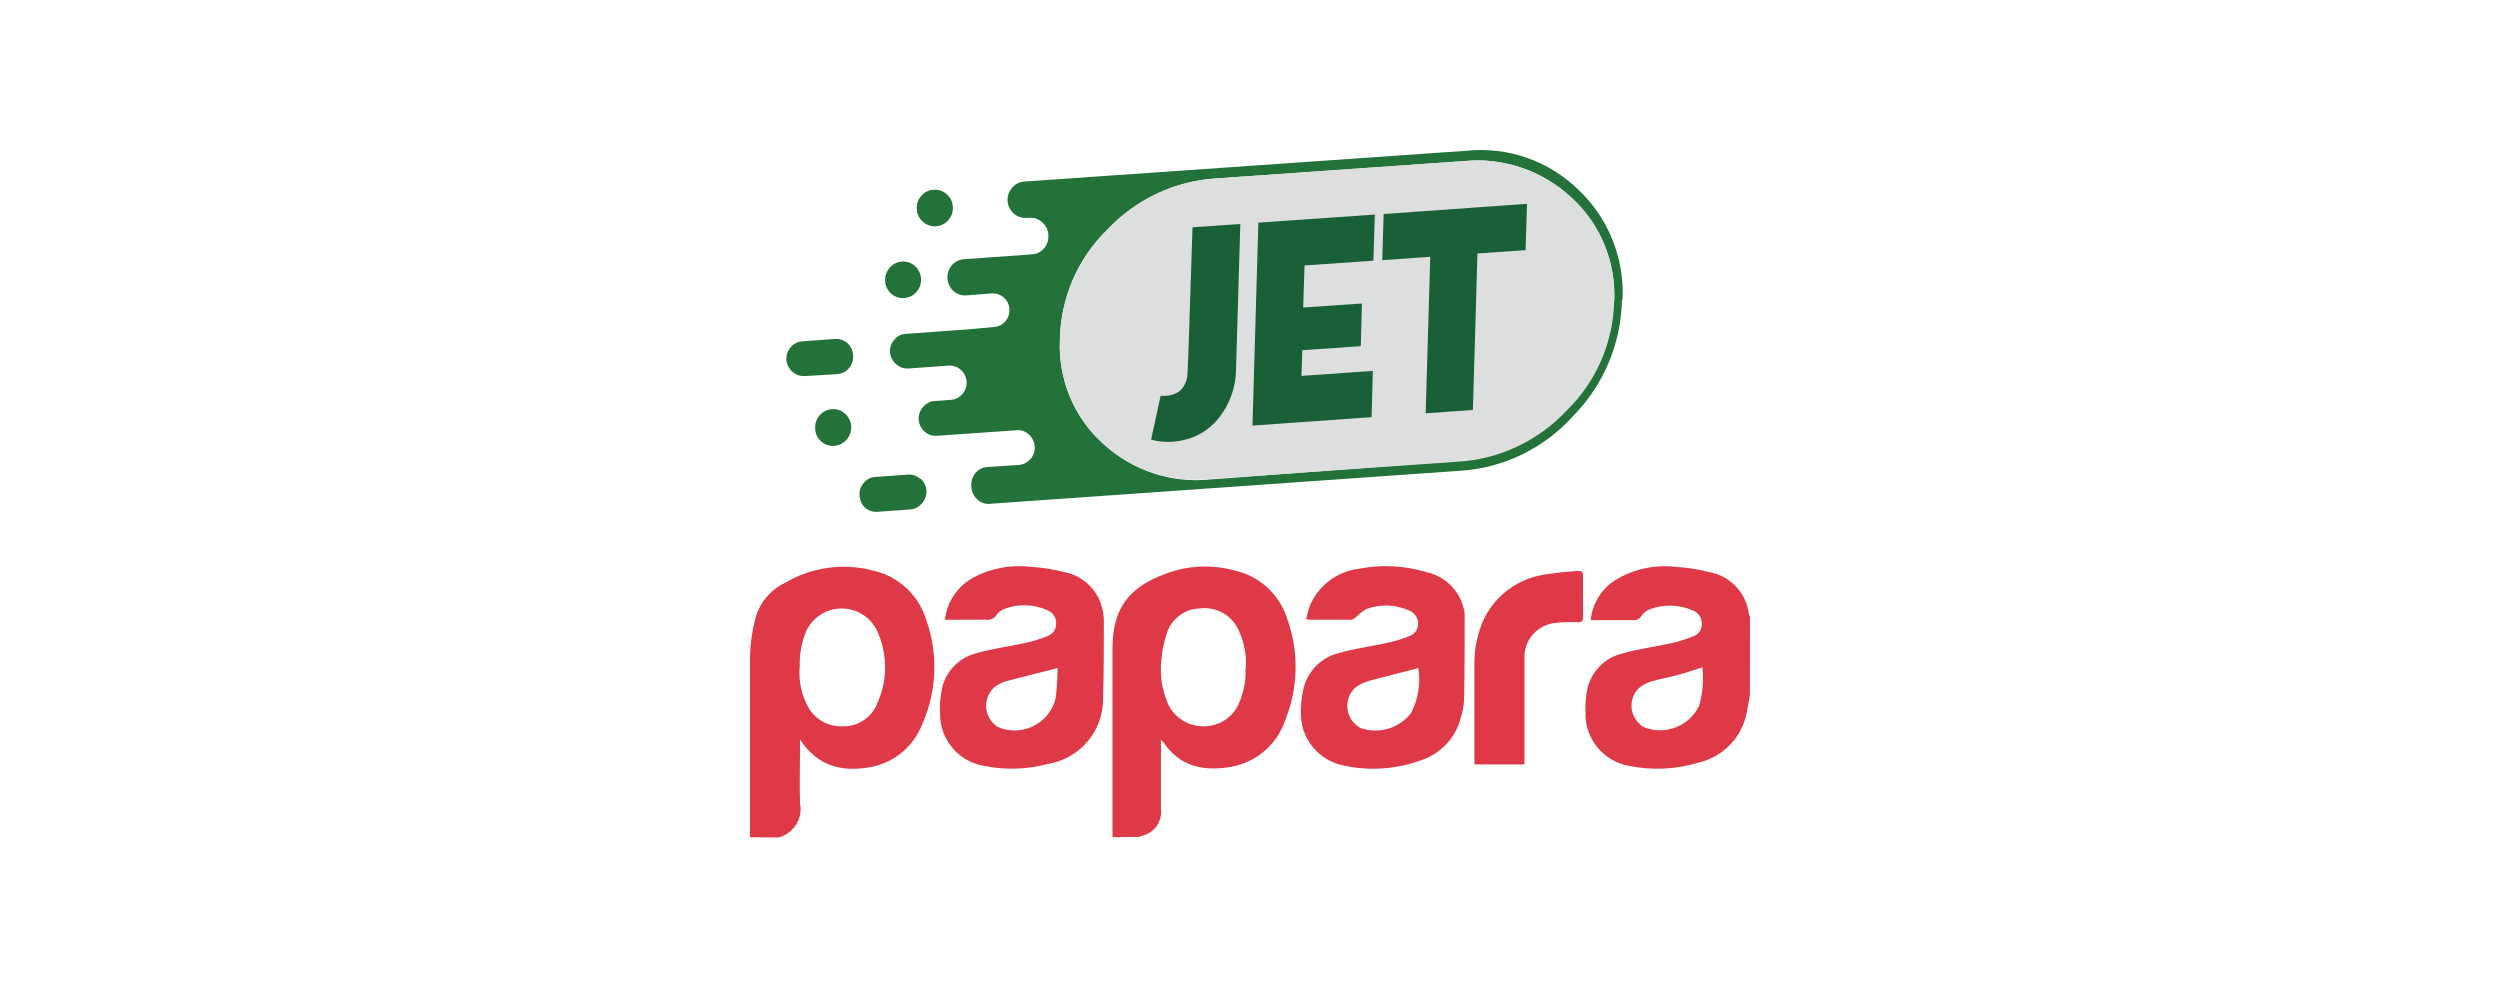 <?xml version="1.0" encoding="UTF-8"?>
<svg width="200px" height="80px" viewBox="0 0 200 80" version="1.1" xmlns="http://www.w3.org/2000/svg" xmlns:xlink="http://www.w3.org/1999/xlink">
    <title>footer-logo-arigate-revolut-C</title>
    <g id="footer-logo-arigate-revolut-C" stroke="none" stroke-width="1" fill="none" fill-rule="evenodd">
        <g id="papara-copy" transform="translate(60, 12)" fill-rule="nonzero">
            <g id="Group_31" transform="translate(2.909, 0)">
                <g id="Layer1_0_FILL">
                    <path d="M4.688,21.092 C4.404,20.827 4.023,20.696 3.64,20.734 C2.851,20.791 2.255,21.485 2.303,22.29 C2.317,22.682 2.489,23.052 2.777,23.312 C3.066,23.572 3.446,23.7 3.83,23.667 C4.628,23.617 5.235,22.917 5.187,22.103 L5.187,22.103 C5.164,21.714 4.986,21.352 4.695,21.099 M10.723,26.32 C10.448,26.068 10.085,25.942 9.717,25.969 L7.115,26.155 C6.752,26.172 6.414,26.347 6.186,26.636 C5.94,26.909 5.82,27.277 5.856,27.647 L5.856,27.647 C5.867,28.013 6.021,28.359 6.285,28.608 C6.56,28.846 6.916,28.967 7.276,28.945 L9.886,28.758 C10.247,28.741 10.586,28.572 10.821,28.292 C11.087,28.016 11.227,27.639 11.208,27.252 L11.208,27.252 C11.188,26.883 11.02,26.538 10.744,26.299 M1.277,15.305 C0.917,15.326 0.581,15.497 0.348,15.778 C0.102,16.055 -0.023,16.423 0.003,16.797 L0.003,16.797 C0.077,17.555 0.72,18.122 1.466,18.087 L4.076,17.93 C4.825,17.876 5.39,17.216 5.342,16.452 L5.342,16.452 C5.336,16.063 5.167,15.695 4.878,15.441 C4.596,15.205 4.236,15.089 3.872,15.118 L1.27,15.305 M9.239,8.922 C8.454,8.987 7.862,9.677 7.902,10.479 C7.92,10.868 8.093,11.234 8.381,11.491 C8.669,11.748 9.047,11.875 9.429,11.841 C9.813,11.819 10.171,11.638 10.42,11.339 C10.672,11.05 10.799,10.67 10.772,10.285 C10.749,9.896 10.571,9.534 10.28,9.281 C9.995,9.022 9.619,8.893 9.239,8.922 M12.826,3.537 C12.537,3.274 12.156,3.145 11.771,3.178 C11.388,3.196 11.03,3.378 10.786,3.68 C10.526,3.97 10.399,4.358 10.434,4.749 C10.453,5.135 10.632,5.495 10.927,5.738 C11.212,6.001 11.591,6.133 11.975,6.104 C12.769,6.05 13.371,5.351 13.318,4.541 C13.297,4.153 13.121,3.79 12.833,3.537 M66.894,12.02 L66.894,12.02 C67.065,8.691 65.776,5.457 63.377,3.192 C60.99,0.865 57.723,-0.281 54.437,0.059 L19.03,2.525 C18.651,2.545 18.298,2.727 18.059,3.027 C17.798,3.314 17.667,3.699 17.7,4.089 L17.7,4.089 C17.728,4.473 17.905,4.829 18.193,5.079 C18.467,5.33 18.83,5.457 19.198,5.43 L19.487,5.43 C19.848,5.401 20.204,5.532 20.465,5.788 C20.763,6.029 20.943,6.39 20.957,6.778 L20.957,6.778 C20.994,7.165 20.876,7.55 20.629,7.846 C20.382,8.142 20.029,8.323 19.649,8.349 L14.226,8.736 C13.847,8.754 13.492,8.927 13.24,9.216 C12.989,9.505 12.862,9.885 12.889,10.271 L12.889,10.271 C12.907,10.656 13.077,11.019 13.36,11.275 C13.644,11.532 14.017,11.661 14.394,11.633 L14.394,11.633 L16.434,11.475 C16.784,11.448 17.129,11.567 17.391,11.805 C17.663,12.031 17.827,12.366 17.841,12.723 L17.841,12.723 C17.868,13.08 17.754,13.432 17.524,13.702 C17.294,13.971 16.967,14.135 16.617,14.157 L14.612,14.344 L14.612,14.344 L9.569,14.71 C9.206,14.721 8.866,14.891 8.634,15.176 C8.386,15.449 8.261,15.816 8.289,16.187 L8.289,16.187 C8.358,16.925 8.968,17.488 9.696,17.485 L12.995,17.248 C13.345,17.227 13.689,17.348 13.951,17.585 C14.23,17.83 14.4,18.179 14.423,18.554 L14.423,18.554 C14.451,19.294 13.902,19.927 13.178,19.988 L11.82,20.081 C11.088,20.17 10.547,20.821 10.582,21.573 L10.582,21.573 C10.613,21.941 10.782,22.282 11.053,22.526 C11.325,22.772 11.683,22.894 12.045,22.864 L18.411,22.419 C18.775,22.382 19.136,22.508 19.402,22.763 C19.678,23.006 19.845,23.353 19.867,23.724 L19.867,23.724 C19.894,24.086 19.774,24.444 19.536,24.714 C19.302,24.986 18.975,25.158 18.622,25.194 L16.033,25.366 C15.676,25.396 15.346,25.572 15.119,25.854 C14.872,26.153 14.755,26.541 14.795,26.93 L14.795,26.93 C14.815,27.319 14.984,27.685 15.267,27.948 C15.532,28.205 15.893,28.336 16.258,28.307 L53.924,25.66 C57.383,25.443 60.623,23.864 62.962,21.257 C65.398,18.783 66.793,15.439 66.852,11.934 M66.148,11.977 L66.148,11.977 C66.085,15.293 64.734,18.447 62.392,20.748 C60.099,23.198 56.98,24.672 53.664,24.872 L33.934,26.356 C30.795,26.687 27.666,25.644 25.325,23.487 C23.011,21.403 21.747,18.363 21.885,15.219 L21.885,15.219 C21.93,11.887 23.283,8.712 25.641,6.405 C27.939,3.955 31.059,2.48 34.377,2.275 L54.17,0.89 C57.322,0.566 60.46,1.625 62.8,3.802 C65.107,5.891 66.368,8.928 66.233,12.071 L66.148,11.977 Z" id="Path_71" fill="#237239"></path>
                    <path d="M66.226,12.078 L66.226,12.078 C66.366,8.932 65.104,5.891 62.793,3.802 C60.455,1.627 57.32,0.568 54.17,0.89 L34.37,2.275 C31.053,2.481 27.934,3.959 25.641,6.412 C23.29,8.707 21.935,11.865 21.878,15.183 L21.878,15.183 C21.737,18.328 23.002,21.369 25.318,23.452 C27.661,25.61 30.793,26.652 33.934,26.32 L53.727,24.936 C57.044,24.741 60.165,23.267 62.456,20.813 C64.795,18.523 66.15,15.383 66.226,12.078 Z" id="Path_72" fill="#DDDEDE"></path>
                </g>
                <g id="Layer0_0_FILL" transform="translate(29.179, 4.304)" fill="#1A6037">
                    <path d="M16.775,11.388 L16.867,7.975 L12.168,8.297 L12.274,4.934 L17.781,4.547 L17.901,0.861 L8.581,1.506 L8.11,17.742 L17.641,17.068 L17.739,13.367 L12.028,13.769 L12.098,11.711 L16.796,11.388 M7.139,1.614 L3.313,1.879 L3.003,11.388 C2.961,12.557 2.933,13.253 2.919,13.482 C2.919,13.891 2.804,14.292 2.588,14.637 C2.381,14.949 2.068,15.174 1.709,15.268 C1.419,15.353 1.117,15.384 0.816,15.361 L0.76,15.361 L0,18.868 L0,18.868 C0.845,19.091 1.731,19.104 2.581,18.904 C3.666,18.673 4.642,18.077 5.353,17.211 C6.279,16.094 6.789,14.68 6.795,13.217 L7.139,1.606 M29.957,3.708 L30.076,0 L18.604,0.818 L18.492,4.511 L22.332,4.238 L21.966,16.76 L25.743,16.494 L26.109,3.973 L29.957,3.708 Z" id="Path_73"></path>
                </g>
            </g>
            <g id="Group_33" transform="translate(0, 33.289)" fill="#DF3948">
                <path d="M0,21.689 C0,21.496 0,21.304 0,21.104 C0,16.463 0,11.823 0,7.182 C0.027,6.162 0.174,5.148 0.438,4.162 C0.761,2.957 1.589,1.947 2.713,1.392 C4.884,0.072 7.509,-0.292 9.961,0.386 C11.92,0.863 13.484,2.33 14.08,4.248 C15.072,6.986 14.961,9.999 13.771,12.658 C13.093,14.417 11.553,15.706 9.695,16.071 C7.449,16.485 5.432,16.071 4.004,13.872 C4.004,14.15 4.004,14.293 4.004,14.45 C4.004,15.956 3.954,17.463 4.004,18.969 C4.247,20.19 3.497,21.388 2.289,21.711 L0,21.689 Z M3.968,8.125 C3.89,9.196 4.116,10.267 4.621,11.216 C5.162,12.249 6.258,12.874 7.427,12.815 C8.599,12.843 9.67,12.159 10.133,11.087 C11.033,9.194 11.033,6.998 10.133,5.105 C9.58,4.012 8.436,3.342 7.207,3.393 C5.979,3.443 4.894,4.205 4.435,5.34 C4.095,6.228 3.942,7.175 3.983,8.125 L3.968,8.125 Z" id="Path_74"></path>
                <path d="M28.999,21.689 C28.999,16.656 28.999,11.623 28.999,6.59 C28.999,3.398 30.305,1.663 33.305,0.593 C35.073,-0.067 37.006,-0.147 38.823,0.364 C40.738,0.808 42.288,2.203 42.921,4.055 C43.923,6.719 43.889,9.66 42.827,12.301 C42.184,14.258 40.51,15.704 38.471,16.063 C36.319,16.427 34.388,16.063 33.068,14.086 C33.01,14.021 32.945,13.964 32.874,13.914 C32.874,14.143 32.874,14.293 32.874,14.45 L32.874,19.447 C32.997,20.466 32.302,21.404 31.288,21.589 L31.173,21.661 L28.999,21.689 Z M39.67,8.125 C39.728,7.103 39.533,6.084 39.103,5.155 C38.581,3.947 37.322,3.226 36.01,3.384 C34.771,3.414 33.692,4.232 33.333,5.412 C33.131,6.023 32.996,6.655 32.931,7.296 C32.772,8.451 32.905,9.626 33.319,10.716 C33.751,11.992 34.965,12.842 36.319,12.815 C37.609,12.815 38.76,12.006 39.189,10.795 C39.532,9.952 39.686,9.046 39.641,8.139 L39.67,8.125 Z" id="Path_75"></path>
                <path d="M79.993,10.295 C79.914,10.752 79.849,11.209 79.749,11.666 C79.392,13.652 77.888,15.241 75.917,15.714 C74.086,16.269 72.144,16.358 70.269,15.971 C68.221,15.578 66.766,13.76 66.839,11.687 C66.811,11.072 66.86,10.456 66.982,9.852 C67.283,8.45 68.361,7.342 69.76,6.997 C71.037,6.618 72.379,6.461 73.692,6.168 C74.307,6.029 74.909,5.841 75.493,5.604 C75.906,5.447 76.169,5.044 76.146,4.605 C76.156,4.137 75.868,3.714 75.429,3.548 C74.337,3.07 73.102,3.034 71.984,3.448 C71.719,3.557 71.491,3.738 71.324,3.969 C71.178,4.22 70.895,4.358 70.606,4.319 C69.501,4.319 68.403,4.319 67.255,4.319 C67.382,3.009 68.107,1.83 69.221,1.121 C70.679,0.232 72.397,-0.14 74.094,0.064 C74.968,0.115 75.836,0.249 76.685,0.464 C78.403,0.753 79.72,2.14 79.914,3.862 C79.936,3.936 79.965,4.008 80,4.077 L79.993,10.295 Z M76.197,8.096 C75.479,8.317 74.862,8.539 74.209,8.717 C73.556,8.896 72.853,9.01 72.185,9.203 C71.839,9.303 71.511,9.46 71.216,9.667 C70.815,10.008 70.567,10.494 70.527,11.018 C70.486,11.542 70.657,12.06 71.001,12.458 C71.149,12.635 71.329,12.783 71.532,12.894 C73.225,13.558 75.146,12.806 75.931,11.173 C76.213,10.173 76.303,9.129 76.197,8.096 L76.197,8.096 Z" id="Path_76"></path>
                <path d="M15.594,4.298 C15.751,2.862 16.607,1.595 17.883,0.907 C19.268,0.171 20.845,-0.128 22.404,0.05 C23.339,0.105 24.267,0.251 25.174,0.485 C26.673,0.787 27.853,1.936 28.188,3.42 C28.271,3.756 28.312,4.101 28.31,4.448 C28.31,6.468 28.31,8.489 28.245,10.502 C28.317,13.124 26.433,15.397 23.832,15.828 C22.116,16.284 20.316,16.328 18.579,15.956 C16.597,15.553 15.182,13.806 15.206,11.794 C15.171,11.134 15.22,10.472 15.35,9.824 C15.646,8.422 16.722,7.312 18.12,6.968 C19.404,6.59 20.746,6.433 22.052,6.14 C22.655,6.006 23.246,5.823 23.818,5.59 C24.248,5.435 24.523,5.016 24.492,4.562 C24.498,4.099 24.211,3.682 23.775,3.52 C22.698,3.043 21.477,3.005 20.373,3.413 C20.115,3.501 19.891,3.668 19.734,3.891 C19.542,4.197 19.179,4.353 18.823,4.284 C17.747,4.284 16.685,4.298 15.594,4.298 Z M24.607,8.153 C23.172,8.517 21.837,8.867 20.502,9.203 C20.167,9.303 19.852,9.46 19.569,9.667 C19.1,10.084 18.851,10.694 18.896,11.318 C18.941,11.943 19.274,12.512 19.799,12.858 C21.497,13.61 23.487,12.853 24.248,11.166 C24.336,10.973 24.405,10.772 24.456,10.566 C24.55,9.767 24.6,8.96 24.614,8.153 L24.607,8.153 Z" id="Path_77"></path>
                <path d="M44.492,4.248 C44.562,3.91 44.651,3.576 44.758,3.248 C45.417,1.598 46.926,0.435 48.698,0.214 C50.486,-0.137 52.333,-0.049 54.08,0.471 C55.704,0.812 56.94,2.127 57.173,3.762 L57.173,3.855 C57.173,6.126 57.173,8.403 57.13,10.673 C57.102,11.183 57.008,11.687 56.85,12.172 C56.441,13.738 55.268,14.994 53.728,15.514 C51.747,16.25 49.595,16.406 47.528,15.963 C45.459,15.57 43.989,13.731 44.069,11.637 C44.069,11.073 44.129,10.511 44.248,9.959 C44.517,8.507 45.61,7.343 47.047,6.975 C48.324,6.59 49.666,6.433 50.972,6.14 C51.575,6.012 52.166,5.833 52.738,5.604 C53.186,5.45 53.478,5.019 53.455,4.548 C53.427,4.087 53.125,3.688 52.687,3.534 C51.625,3.064 50.42,3.026 49.329,3.427 C49.03,3.594 48.757,3.803 48.518,4.048 C48.389,4.148 48.238,4.291 48.095,4.291 C46.99,4.291 45.884,4.291 44.779,4.291 L44.492,4.248 Z M53.47,8.16 C52.106,8.51 50.793,8.831 49.494,9.188 C49.115,9.298 48.759,9.472 48.439,9.702 C48.041,10.065 47.805,10.571 47.785,11.108 C47.764,11.644 47.961,12.167 48.332,12.558 C48.48,12.715 48.652,12.847 48.841,12.951 C50.309,13.467 51.944,12.982 52.888,11.751 C53.455,10.652 53.659,9.403 53.47,8.182 L53.47,8.16 Z" id="Path_78"></path>
                <path d="M61.959,15.863 L57.955,15.863 C57.955,15.706 57.955,15.564 57.955,15.421 C57.955,12.886 57.955,10.359 57.955,7.825 C57.943,6.619 58.188,5.424 58.672,4.319 C59.586,2.368 61.42,1.001 63.559,0.678 C64.456,0.535 65.353,0.443 66.258,0.386 C66.537,0.386 66.638,0.471 66.638,0.743 C66.638,1.878 66.638,3.006 66.638,4.134 C66.638,4.419 66.516,4.491 66.25,4.491 C65.676,4.462 65.1,4.476 64.528,4.533 C63.798,4.581 63.117,4.916 62.635,5.463 C62.153,6.011 61.91,6.727 61.959,7.453 L61.959,7.503 C61.959,10.102 61.959,12.694 61.959,15.285 L61.959,15.863 Z" id="Path_79"></path>
            </g>
        </g>
    </g>
</svg>